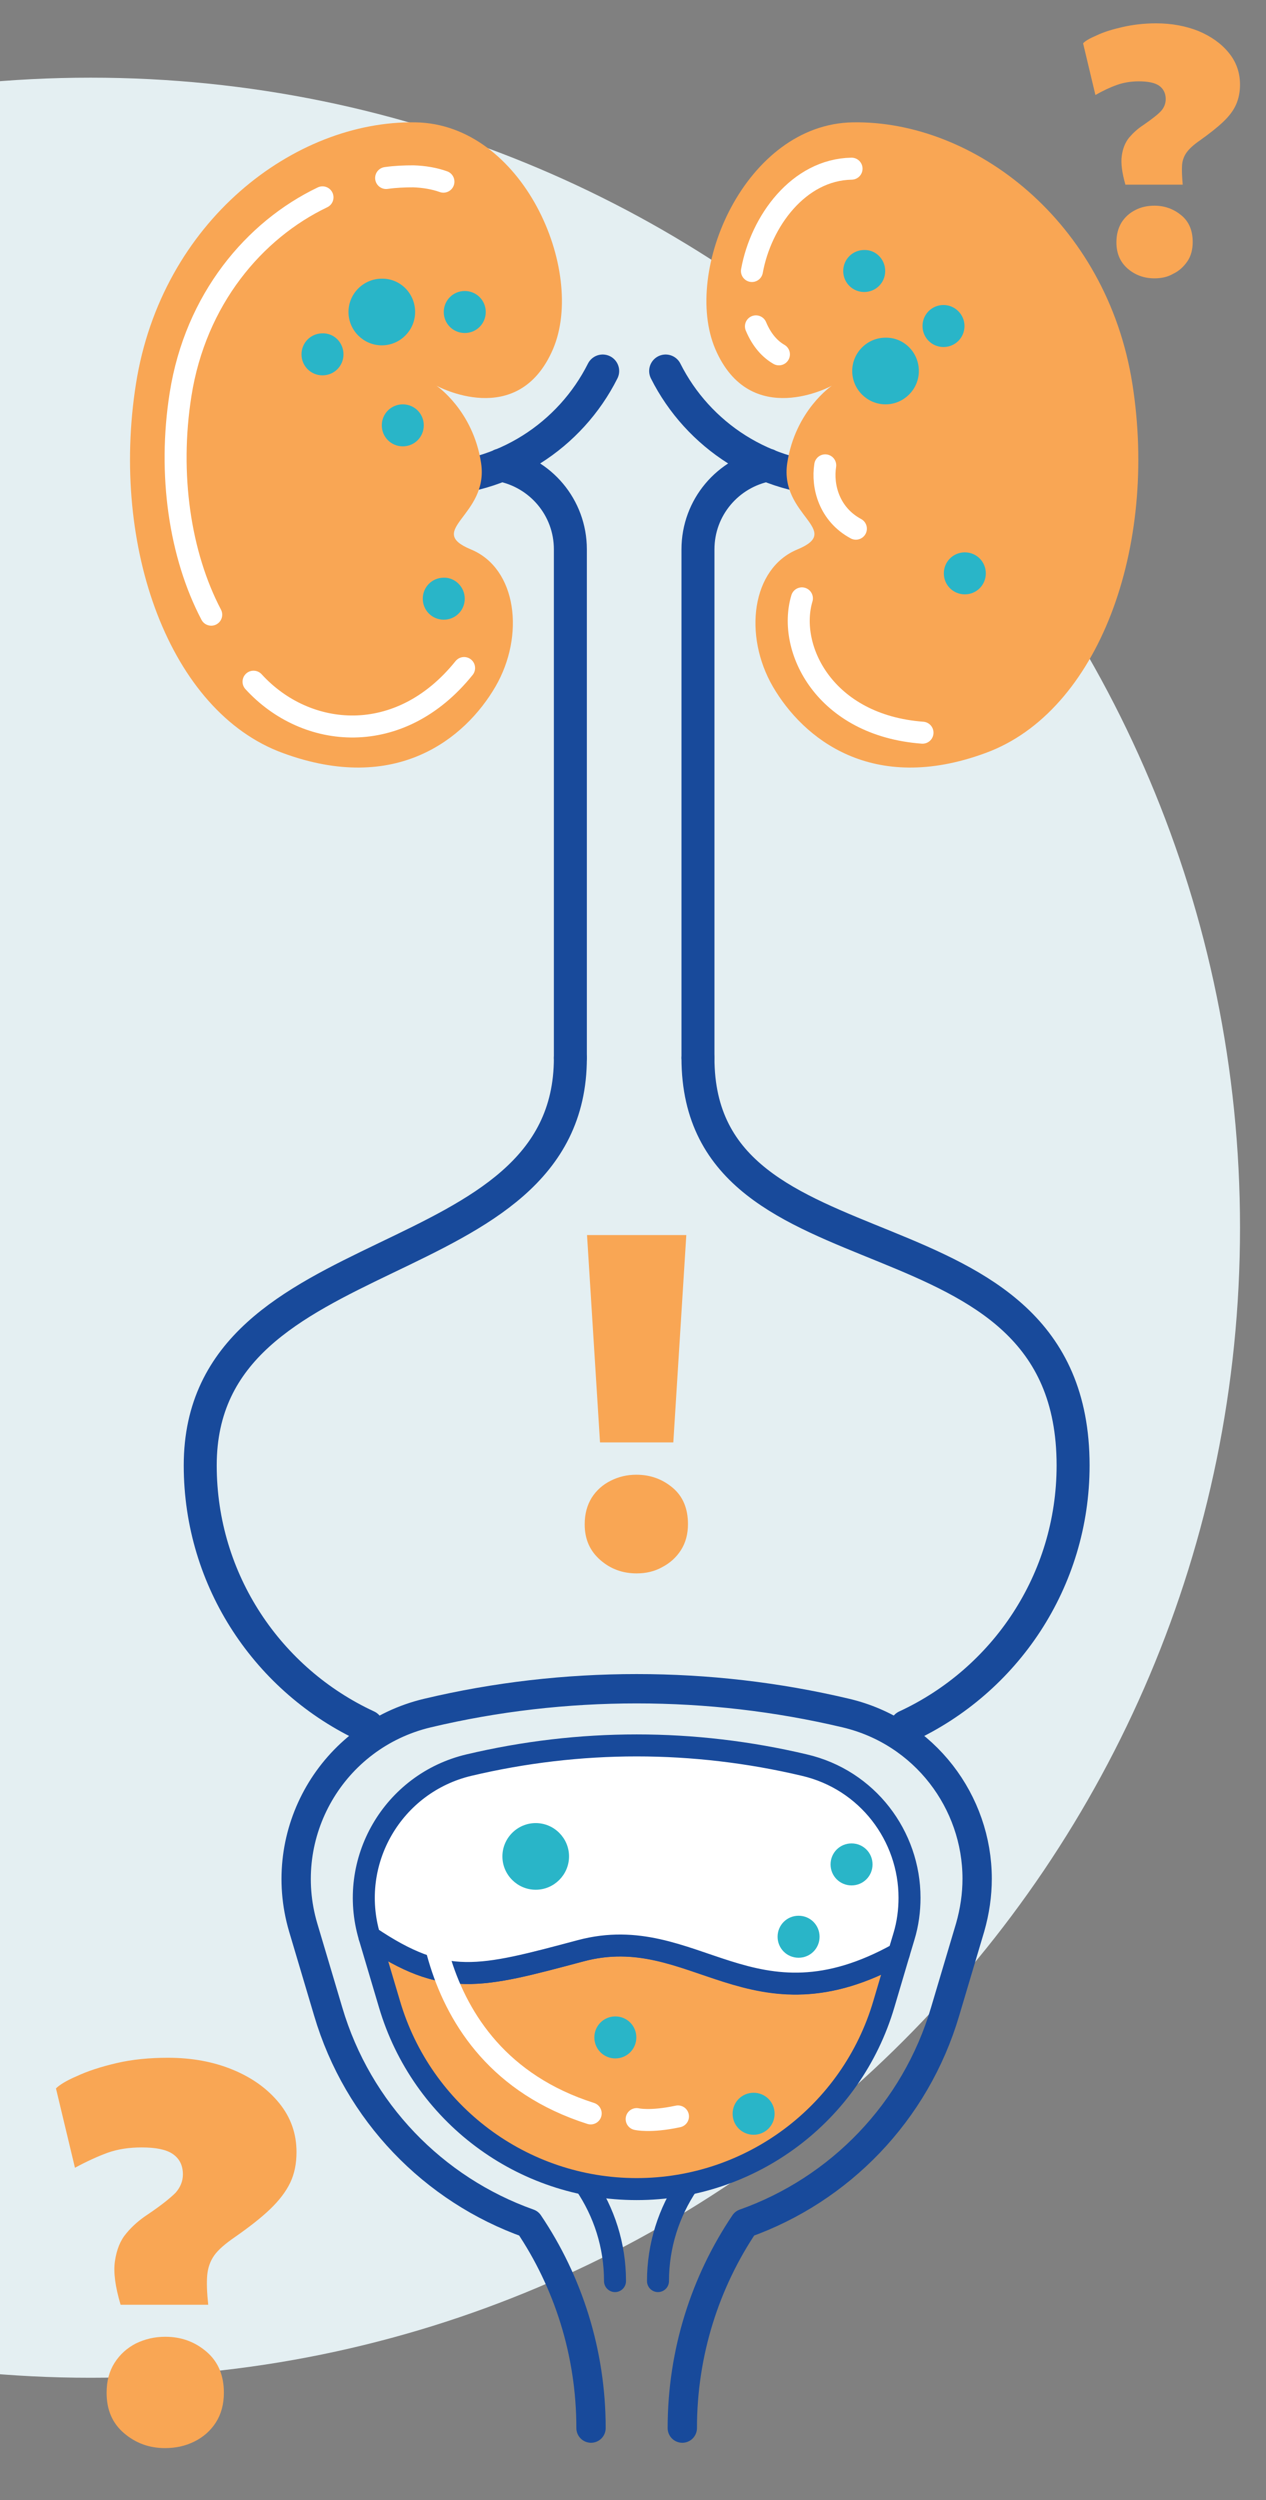 <?xml version="1.0" encoding="utf-8"?>
<!-- Generator: Adobe Illustrator 28.2.0, SVG Export Plug-In . SVG Version: 6.00 Build 0)  -->
<svg version="1.1" id="Layer_1" xmlns="http://www.w3.org/2000/svg" xmlns:xlink="http://www.w3.org/1999/xlink" x="0px" y="0px"
	 viewBox="0 0 380 750" style="enable-background:new 0 0 380 750;" xml:space="preserve">
<rect x="0" y="0" width="380" height="750" fill="#808080" stroke="none"/>
<style type="text/css">
	.st0{fill:#E4EFF2;}
	.st1{fill:#F9A654;}
	.st2{fill:none;stroke:#184A9B;stroke-width:8.8;stroke-linecap:round;stroke-linejoin:round;stroke-miterlimit:10;}
	.st3{fill:none;stroke:#184A9B;stroke-width:6.6;stroke-linecap:round;stroke-linejoin:round;stroke-miterlimit:10;}
	.st4{fill:#FFFFFF;}
	.st5{fill:none;stroke:#184A9B;stroke-width:9.9;stroke-linecap:round;stroke-miterlimit:10;}
	.st6{fill:none;stroke:#FFFFFF;stroke-width:6.6;stroke-linecap:round;stroke-miterlimit:10;}
	.st7{fill:#29B5C8;}
</style>
<path class="st0" d="M27.2,713.3c190.5,0,345-154.5,345-345c0-190.5-154.5-345-345-345c-190.5,0-345,154.5-345,345
	C-317.8,558.8-163.4,713.3,27.2,713.3"/>
<path class="st1" d="M36.2,691.4c-1.6-5.4-2.2-9.7-1.7-13.1c0.5-3.4,1.6-6.2,3.4-8.3c1.8-2.2,4-4.1,6.6-5.8c4-2.7,6.7-4.9,8.2-6.4
	c1.4-1.6,2.2-3.4,2.2-5.5c0-2.7-1-4.7-3-6.1s-5.2-2-9.4-2c-3.7,0-7.1,0.5-10.2,1.6c-3,1.1-6.3,2.6-9.8,4.5l-5.7-23.8
	c1-1,3-2.3,6.3-3.7c3.2-1.5,7.2-2.8,11.9-3.9c4.7-1.1,9.9-1.6,15.4-1.6c7.2,0,13.7,1.2,19.5,3.6c5.8,2.4,10.4,5.7,13.9,10
	c3.5,4.3,5.2,9.2,5.2,14.7c0,3.4-0.6,6.5-1.9,9.2c-1.3,2.7-3.3,5.3-6,7.9c-2.7,2.6-6.3,5.4-10.6,8.4c-2.9,2-5,3.8-6.2,5.5
	c-1.2,1.7-1.9,3.7-2.1,5.9s-0.1,5.2,0.3,8.9H36.2z M49.5,734.4c-4.7,0-8.8-1.5-12.3-4.5c-3.5-3-5.2-7-5.2-12.1c0-3.5,0.8-6.5,2.4-9
	c1.6-2.5,3.7-4.4,6.4-5.8c2.7-1.3,5.6-2,8.8-2c4.8,0,8.9,1.5,12.4,4.5c3.5,3,5.2,7.1,5.2,12.3c0,3.4-0.8,6.4-2.4,8.9
	c-1.6,2.5-3.8,4.4-6.4,5.7C55.6,733.8,52.7,734.4,49.5,734.4z"/>
<path class="st1" d="M337.8,55.4c-1-3.5-1.4-6.4-1.1-8.6c0.3-2.2,1-4,2.2-5.5c1.2-1.4,2.6-2.7,4.3-3.8c2.6-1.8,4.4-3.2,5.3-4.2
	c0.9-1,1.4-2.2,1.4-3.6c0-1.7-0.7-3.1-2-4s-3.4-1.3-6.1-1.3c-2.4,0-4.7,0.4-6.6,1.1c-2,0.7-4.1,1.7-6.4,3L325.1,13
	c0.6-0.7,2-1.5,4.1-2.4c2.1-1,4.7-1.8,7.8-2.5c3.1-0.7,6.4-1.1,10-1.1c4.7,0,8.9,0.8,12.7,2.3c3.8,1.6,6.8,3.7,9.1,6.5
	c2.3,2.8,3.4,6,3.4,9.6c0,2.2-0.4,4.2-1.2,6c-0.8,1.8-2.1,3.5-3.9,5.2c-1.8,1.7-4.1,3.5-6.9,5.5c-1.9,1.3-3.2,2.5-4,3.6
	c-0.8,1.1-1.3,2.4-1.4,3.9s0,3.4,0.2,5.8H337.8z M346.5,83.5c-3.1,0-5.8-1-8-2.9c-2.3-2-3.4-4.6-3.4-7.9c0-2.3,0.5-4.2,1.5-5.9
	c1-1.6,2.4-2.9,4.2-3.8c1.7-0.9,3.7-1.3,5.7-1.3c3.1,0,5.8,1,8.1,2.9c2.3,1.9,3.4,4.6,3.4,8c0,2.2-0.5,4.2-1.6,5.8
	c-1.1,1.6-2.5,2.9-4.2,3.7C350.5,83.1,348.6,83.5,346.5,83.5z"/>
<path class="st1" d="M191.1,472c-4.2,0-7.8-1.3-10.9-4c-3.1-2.7-4.7-6.2-4.7-10.7c0-3.1,0.7-5.7,2.1-8c1.4-2.2,3.3-3.9,5.7-5.1
	c2.4-1.2,4.9-1.8,7.7-1.8c4.2,0,7.8,1.3,10.9,3.9c3.1,2.6,4.6,6.3,4.6,10.9c0,3-0.7,5.6-2.1,7.8c-1.4,2.2-3.3,3.9-5.6,5.1
	C196.5,471.4,193.9,472,191.1,472z M180.1,432.7l-3.9-62.2H206l-3.9,62.2H180.1z"/>
<path class="st2" d="M177.4,728.4c0-22.7-6.9-43.9-18.7-61.4v0v0c-28.5-10.1-51.3-33.4-60.2-63.6L91,578.2
	c-8.3-28.2,8.7-57.5,37.3-64.3c20.6-4.9,41.7-7.3,62.8-7.3s42.1,2.4,62.8,7.3c23.7,5.6,39.4,26.7,39.4,49.7c0,4.8-0.7,9.7-2.1,14.6
	l-7.5,25.2c-8.9,30.2-31.7,53.5-60.2,63.6v0v0c-11.8,17.5-18.7,38.7-18.7,61.4"/>
<path class="st1" d="M269.8,586l-4.5,15.2c-9.7,32.9-39.9,55.5-74.2,55.5s-64.5-22.6-74.2-55.5l-6-20.2c22.6,15.3,33,12.3,63.4,4.2
	C208.5,576,225.7,610.6,269.8,586"/>
<path class="st3" d="M269.8,586l-4.5,15.2c-9.7,32.9-39.9,55.5-74.2,55.5s-64.5-22.6-74.2-55.5l-6-20.2c22.6,15.3,33,12.3,63.4,4.2
	C208.5,576,225.7,610.6,269.8,586z"/>
<path class="st4" d="M273,569.3c0,3.8-0.5,7.8-1.7,11.7l-1.5,5c-44.2,24.7-61.3-9.9-95.5-0.8c-30.4,8.1-40.7,11.1-63.4-4.2
	c-6.7-22.6,7-46.1,29.9-51.5c16.5-3.9,33.4-5.9,50.3-5.9c16.9,0,33.8,2,50.3,5.9C260.4,533.9,273,550.8,273,569.3"/>
<path class="st3" d="M273,569.3c0,3.8-0.5,7.8-1.7,11.7l-1.5,5c-44.2,24.7-61.3-9.9-95.5-0.8c-30.4,8.1-40.7,11.1-63.4-4.2
	c-6.7-22.6,7-46.1,29.9-51.5c16.5-3.9,33.4-5.9,50.3-5.9c16.9,0,33.8,2,50.3,5.9C260.4,533.9,273,550.8,273,569.3z"/>
<path class="st3" d="M184.6,684.3c0-10.8-3.3-20.7-8.9-29 M206.4,655.3c-5.6,8.3-8.9,18.3-8.9,29"/>
<path class="st5" d="M110.2,517.9c-29.6-13.7-50.1-43.6-50.1-78.3c0-70.2,111.1-54.8,111.1-122.2 M272,517.9
	c29.6-13.7,50.1-43.6,50.1-78.3c0-82.2-112.6-52-112.6-122.2"/>
<path class="st6" d="M128.3,556.9c0,0-5.7,59.7,49,77.1 M191.1,635.7c0,0,4,1,12.4-0.8"/>
<path class="st5" d="M150.3,139.5c11.9,2.3,20.9,12.7,20.9,25.3v152.5 M180.9,111.3c-9.7,19.3-29.7,32.6-52.9,32.6"/>
<path class="st1" d="M124.7,36.7c-36.2-0.6-76.2,29.6-83.9,78.5c-7.7,48.9,10.1,98.3,44.1,110.7c34,12.5,54.7-4.3,63.8-19.9
	c8.9-15.3,6.5-35.5-7.4-41.2c-13.9-5.8,5.5-10.1,3.1-25.9s-13.4-23.2-13.4-23.2s24.5,13.5,35-11C176,81.2,156.9,37.2,124.7,36.7"/>
<path class="st6" d="M76.1,204.5c15.8,17.3,43.9,19.9,63.2-4.1 M133.1,54.5c-2.8-1-5.9-1.5-9-1.6c-2.7,0-5.4,0.1-8.2,0.5 M96.8,59.2
	C76.3,69,58.7,89.8,54.2,118.3c-3.8,24-0.2,48.2,9.2,66.1"/>
<path class="st5" d="M209.5,317.3V164.8c0-12.6,9-23,20.9-25.3 M199.8,111.3c9.7,19.3,29.7,32.6,52.9,32.6"/>
<path class="st1" d="M256,36.7c36.2-0.6,76.2,29.6,83.9,78.5c7.7,48.9-10.1,98.3-44.1,110.7c-34,12.5-54.7-4.3-63.8-19.9
	c-8.9-15.3-6.5-35.5,7.4-41.2c13.9-5.8-5.5-10.1-3.1-25.9s13.4-23.2,13.4-23.2s-24.5,13.5-35-11C204.7,81.2,223.8,37.2,256,36.7"/>
<path class="st6" d="M276.9,219.8c-29.4-2.2-40.7-25.3-36.2-40.3 M256.9,158.6c-8-4.3-10.2-12.7-9.2-19 M233.8,106.3
	c-2.6-1.5-5.1-4.1-6.9-8.4 M225.7,81.3c2.7-14.9,14-30.4,29.9-30.7"/>
<path class="st7" d="M145.8,93.6c0,3.5-2.8,6.3-6.3,6.3s-6.3-2.8-6.3-6.3c0-3.5,2.8-6.3,6.3-6.3S145.8,90.1,145.8,93.6"/>
<path class="st7" d="M289.5,97.8c0,3.5-2.8,6.3-6.3,6.3s-6.3-2.8-6.3-6.3c0-3.5,2.8-6.3,6.3-6.3S289.5,94.4,289.5,97.8"/>
<path class="st7" d="M246,581c0,3.5-2.8,6.3-6.3,6.3s-6.3-2.8-6.3-6.3c0-3.5,2.8-6.3,6.3-6.3S246,577.5,246,581"/>
<path class="st7" d="M232.5,634.1c0,3.5-2.8,6.3-6.3,6.3s-6.3-2.8-6.3-6.3c0-3.5,2.8-6.3,6.3-6.3S232.5,630.6,232.5,634.1"/>
<path class="st7" d="M127.2,127.6c0,3.5-2.8,6.3-6.3,6.3s-6.3-2.8-6.3-6.3c0-3.5,2.8-6.3,6.3-6.3S127.2,124.1,127.2,127.6"/>
<path class="st7" d="M103.1,106.3c0,3.5-2.8,6.3-6.3,6.3c-3.5,0-6.3-2.8-6.3-6.3c0-3.5,2.8-6.3,6.3-6.3
	C100.3,99.9,103.1,102.8,103.1,106.3"/>
<path class="st7" d="M191,611.2c0,3.5-2.8,6.3-6.3,6.3s-6.3-2.8-6.3-6.3s2.8-6.3,6.3-6.3S191,607.7,191,611.2"/>
<path class="st7" d="M139.5,179.6c0,3.5-2.8,6.3-6.3,6.3c-3.5,0-6.3-2.8-6.3-6.3c0-3.5,2.8-6.3,6.3-6.3
	C136.6,173.2,139.5,176.1,139.5,179.6"/>
<path class="st7" d="M265.7,81.3c0,3.5-2.8,6.3-6.3,6.3c-3.5,0-6.3-2.8-6.3-6.3c0-3.5,2.8-6.3,6.3-6.3
	C262.9,74.9,265.7,77.8,265.7,81.3"/>
<path class="st7" d="M261.9,559.3c0,3.5-2.8,6.3-6.3,6.3s-6.3-2.8-6.3-6.3c0-3.5,2.8-6.3,6.3-6.3S261.9,555.8,261.9,559.3"/>
<path class="st7" d="M295.9,172c0,3.5-2.8,6.3-6.3,6.3s-6.3-2.8-6.3-6.3c0-3.5,2.8-6.3,6.3-6.3S295.9,168.5,295.9,172"/>
<path class="st7" d="M124.6,93.6c0,5.5-4.5,10-10,10c-5.5,0-10-4.5-10-10c0-5.5,4.5-10,10-10C120.1,83.5,124.6,88,124.6,93.6"/>
<path class="st7" d="M170.8,556.9c0,5.5-4.5,10-10,10c-5.5,0-10-4.5-10-10s4.5-10,10-10C166.3,546.9,170.8,551.4,170.8,556.9"/>
<path class="st7" d="M275.8,111.3c0,5.5-4.5,10-10,10c-5.5,0-10-4.5-10-10c0-5.5,4.5-10,10-10C271.3,101.2,275.8,105.7,275.8,111.3"
	/>
</svg>
